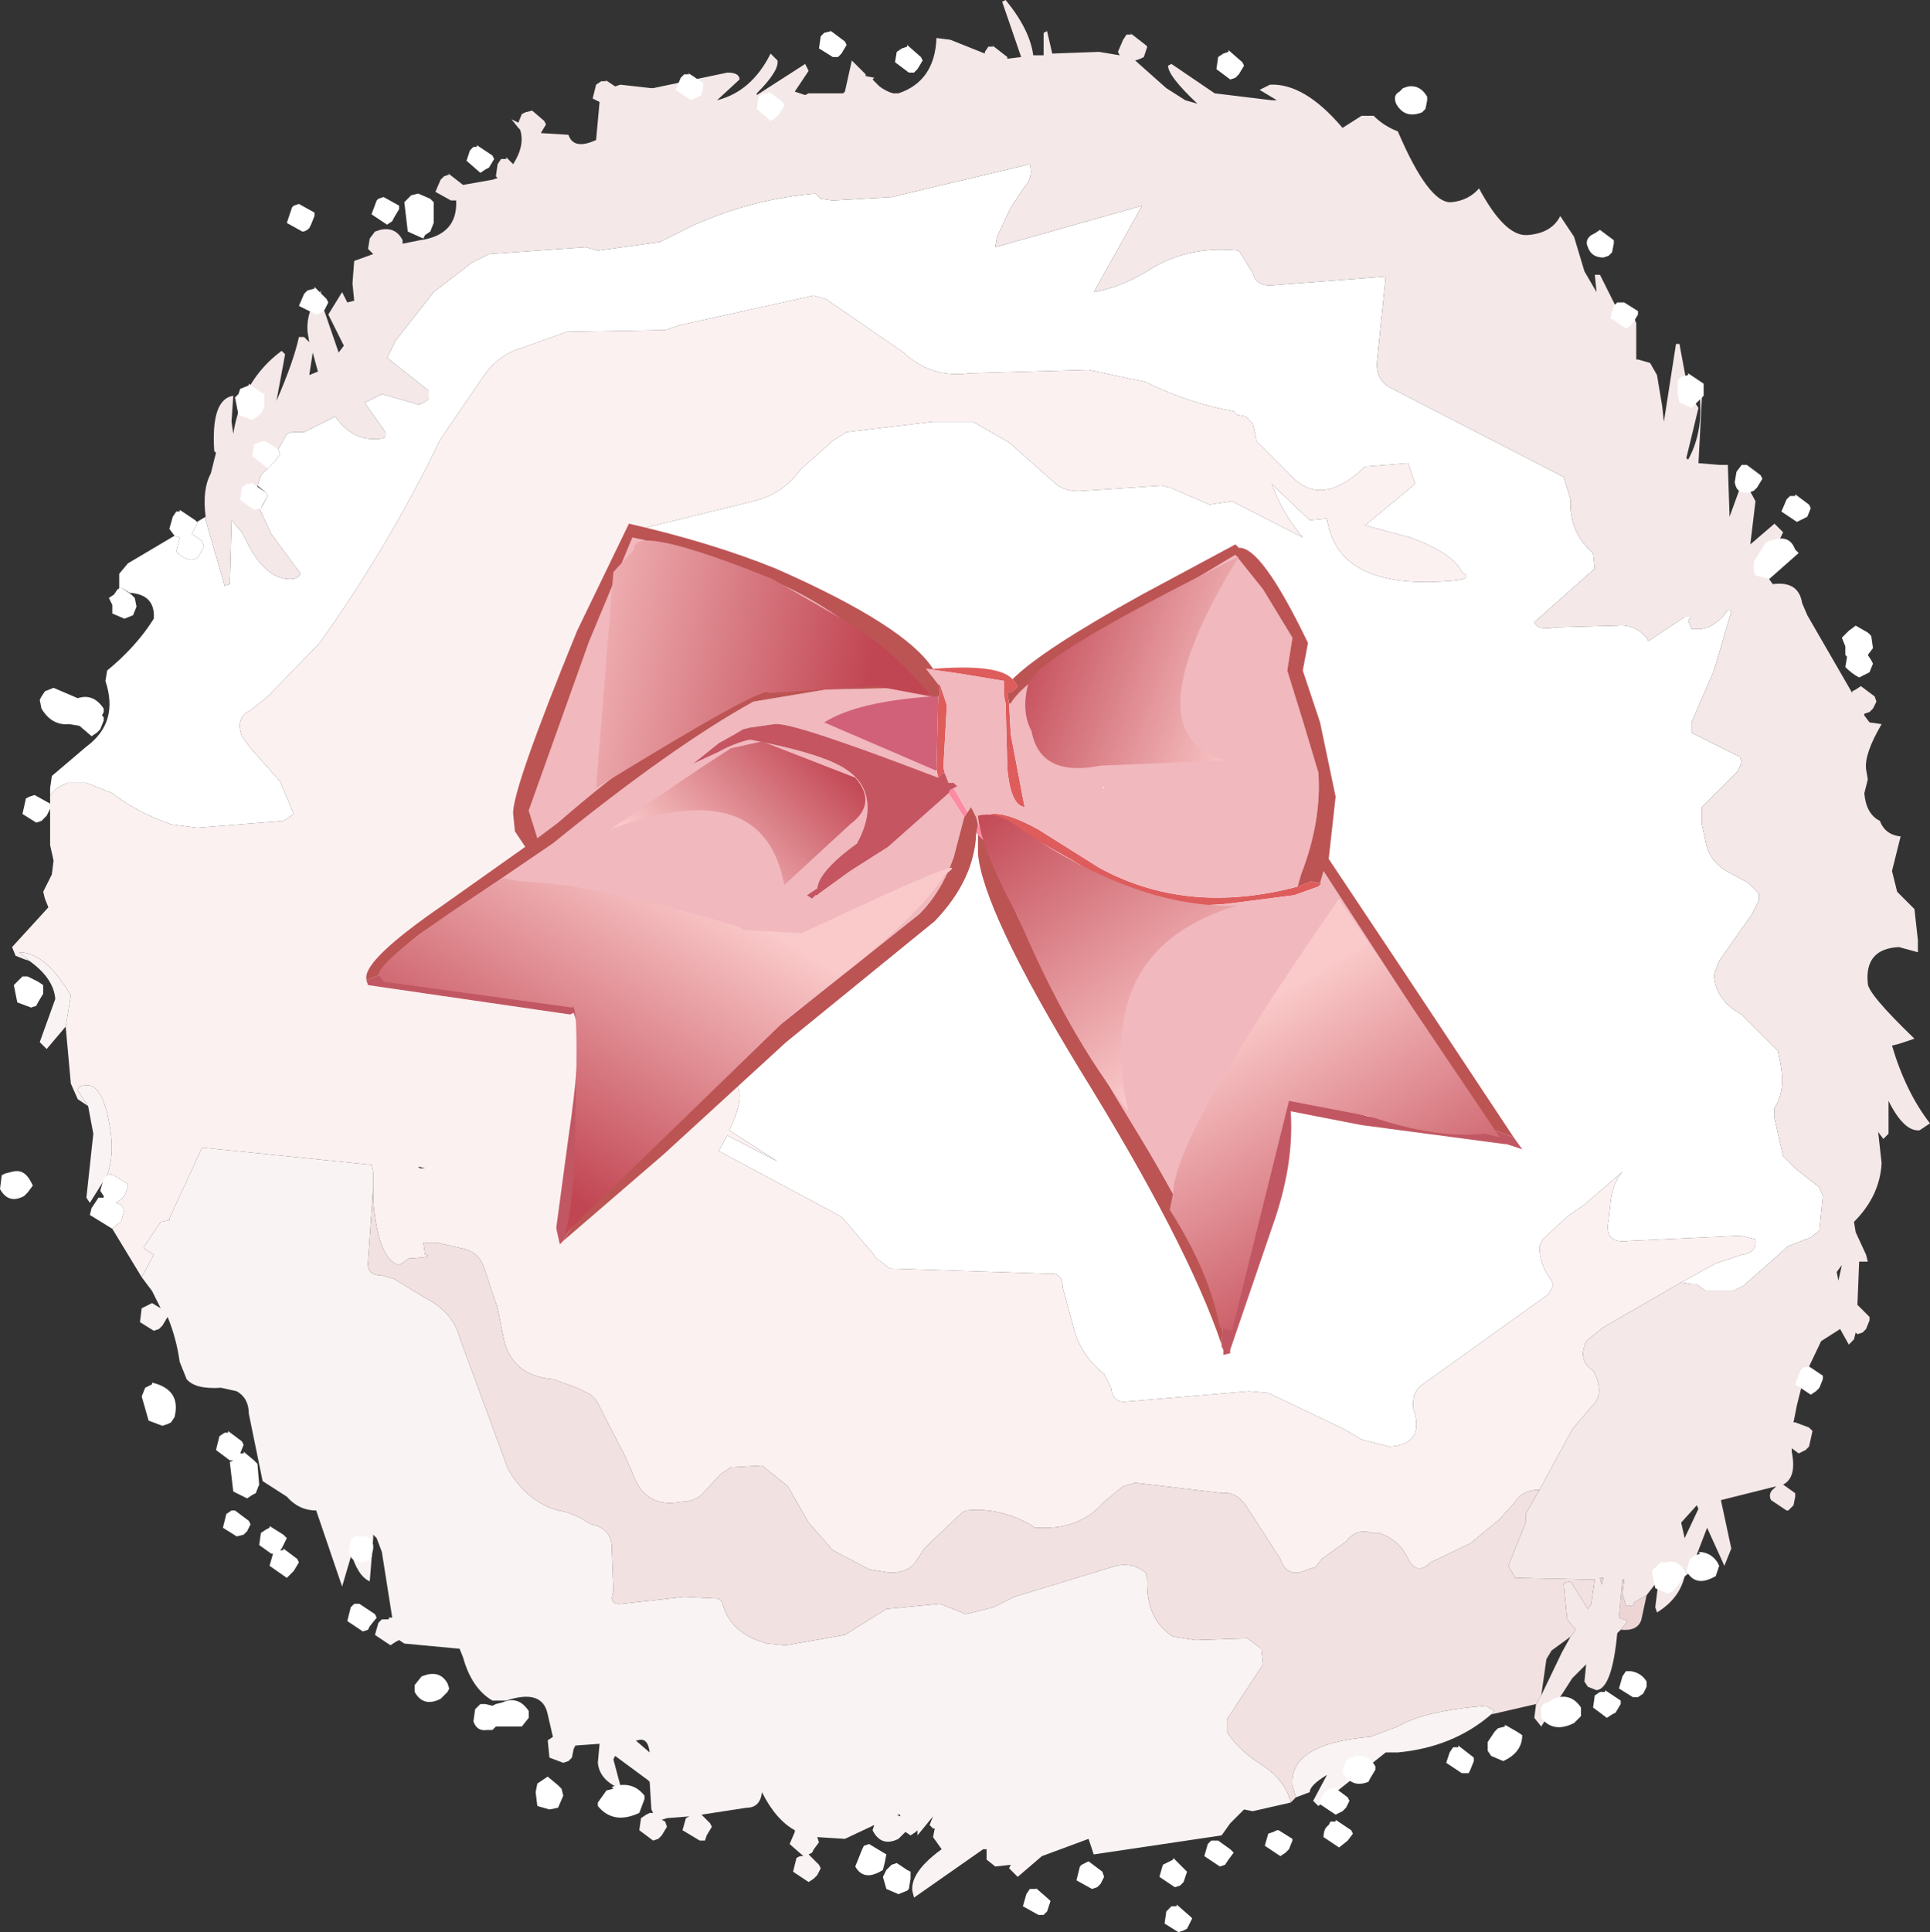 <?xml version="1.0" encoding="UTF-8" standalone="no"?>
<svg xmlns:xlink="http://www.w3.org/1999/xlink" height="55.9px" width="55.85px" xmlns="http://www.w3.org/2000/svg">
  <rect width="100%" height="100%" fill="#333333" stroke="none"/>
  <g transform="matrix(1.0, 0.0, 0.0, 1.0, 23.1, 20.2)">
    <path d="M-22.25 7.6 L-22.55 7.35 -22.5 7.35 Q-21.75 7.4 -21.05 8.6 L-21.2 9.5 -21.75 10.15 -21.95 9.95 -21.5 8.7 Q-21.55 8.1 -22.25 7.6 M-20.55 11.8 L-20.85 11.35 Q-20.85 11.2 -20.6 11.2 -20.1 11.15 -19.9 12.55 -19.8 13.25 -20.0 13.8 L-20.5 14.6 -20.6 14.45 -20.4 12.6 -20.55 11.8 M-19.0 16.75 L-18.65 16.1 -18.95 15.9 -18.45 15.15 -18.2 15.1 -18.2 15.05 -17.25 13.0 -12.35 13.5 -12.3 13.7 -12.3 14.15 -12.45 16.3 Q-12.5 16.7 -12.05 16.7 L-11.7 16.8 -10.8 17.35 Q-10.0 17.75 -9.8 18.5 L-8.4 22.3 Q-7.85 23.25 -6.95 23.5 -6.6 23.55 -6.25 23.75 L-6.0 23.9 Q-5.45 24.0 -5.4 24.5 L-5.35 25.85 Q-5.5 26.25 -5.1 26.2 L-3.3 26.0 -2.3 26.05 -2.2 26.15 Q-2.0 27.05 -0.9 27.35 L-0.35 27.4 1.35 27.1 2.55 26.35 4.1 26.2 4.85 26.5 5.65 26.3 6.25 26.0 9.2 25.1 Q9.7 25.0 10.05 25.3 L10.1 25.5 Q10.05 26.65 10.85 27.15 L11.5 27.25 13.0 27.2 13.4 27.5 13.45 27.95 12.4 29.55 12.4 29.9 Q12.75 30.45 13.4 30.85 14.1 31.3 14.25 31.95 L13.15 32.2 12.9 32.15 12.5 32.55 12.25 32.9 8.55 33.45 8.4 33.0 7.05 33.5 6.35 34.1 6.1 33.85 6.15 33.75 5.7 33.8 5.45 33.6 5.45 33.3 5.35 33.3 3.35 34.7 3.3 34.5 Q3.25 33.95 4.15 33.3 L3.9 32.95 3.95 32.7 3.9 32.7 3.8 32.6 3.9 32.35 3.45 32.9 3.45 32.75 3.4 32.8 3.25 32.9 3.1 32.8 2.9 33.0 Q2.4 33.25 2.15 32.75 L2.2 32.6 1.35 33.0 0.55 32.95 0.6 33.1 0.45 33.3 0.4 33.4 0.3 33.45 0.6 33.75 0.65 33.85 0.55 34.05 0.45 34.15 0.3 34.25 -0.15 33.95 -0.05 33.55 0.05 33.5 0.15 33.5 -0.25 33.15 -0.1 32.8 -0.1 32.75 Q-0.65 32.45 -1.05 31.65 -1.1 32.1 -1.5 32.1 L-2.8 32.3 -2.55 32.55 -2.5 32.65 -2.65 32.9 -2.7 33.05 -2.85 33.05 -3.35 32.75 -3.25 32.4 -3.15 32.35 -3.8 32.4 -3.95 32.45 -3.85 32.5 -3.8 32.65 -3.95 32.9 -4.05 33.0 -4.2 33.05 -4.6 32.75 -4.55 32.4 -4.4 32.3 -4.3 32.25 -4.2 32.25 -4.25 32.15 -4.3 31.35 -4.35 31.3 -5.3 30.6 -5.35 30.7 -5.15 31.45 -5.15 31.55 Q-5.75 31.3 -5.8 30.8 L-5.75 30.25 -6.45 30.3 -6.5 30.4 -6.55 30.65 -6.65 30.75 -6.8 30.8 -7.2 30.65 -7.25 30.15 -7.1 30.05 -7.25 29.4 Q-7.4 28.65 -8.45 29.0 L-8.85 29.0 Q-9.45 28.65 -9.7 27.75 L-9.8 27.5 -11.4 27.35 -11.55 27.25 -11.65 27.3 -11.8 27.4 -12.25 27.1 -12.15 26.75 -12.05 26.65 -11.85 26.65 -11.85 26.6 -11.75 26.6 -12.05 24.7 -12.2 24.3 -12.3 24.2 -12.3 24.3 -12.4 25.55 Q-12.75 25.4 -12.95 24.7 L-12.95 24.85 -13.2 25.7 -13.95 23.5 Q-14.45 23.5 -14.8 23.1 L-15.5 22.65 -15.9 20.7 Q-15.9 20.25 -16.25 20.05 L-16.7 19.95 Q-17.45 20.0 -17.7 19.7 L-17.9 19.2 Q-18.0 18.5 -18.25 17.9 L-18.4 18.15 -18.5 18.25 -18.65 18.3 -19.05 18.05 -19.0 17.65 -18.7 17.5 -18.45 17.65 -18.55 17.45 -18.7 17.15 -19.0 16.75 M14.4 31.8 L14.3 31.45 Q14.2 30.25 16.55 30.05 L17.35 29.75 Q18.1 29.3 19.9 29.15 L20.15 29.3 20.05 29.4 Q18.95 30.35 17.35 30.5 L17.0 30.5 15.05 32.05 14.9 31.9 15.3 31.15 Q14.8 31.45 14.8 31.65 L14.4 31.8 M2.95 32.35 L2.95 32.3 2.85 32.3 2.95 32.35 M-4.7 30.15 L-4.65 30.2 -4.3 30.5 Q-4.35 30.05 -4.65 30.15 L-4.7 30.15" fill="#faf3f3" fill-rule="evenodd" stroke="none"/>
    <path d="M-17.15 -5.25 L-17.15 -5.15 -16.6 -3.25 -16.45 -3.3 -16.4 -5.15 -16.1 -4.8 -15.9 -4.4 Q-15.35 -3.4 -14.65 -3.45 -14.5 -3.45 -14.4 -3.6 L-15.25 -4.75 -15.6 -5.5 -15.55 -5.5 -15.35 -5.85 -15.4 -5.95 -15.65 -6.15 -15.55 -6.45 -15.35 -6.65 -15.15 -6.85 -15.0 -7.05 -15.05 -7.2 -14.8 -7.65 -14.65 -7.7 -14.3 -7.7 -13.4 -8.15 Q-12.9 -7.45 -12.2 -7.5 -11.95 -7.5 -11.95 -7.6 L-11.95 -7.7 -12.55 -8.55 -12.05 -8.8 -11.0 -8.5 Q-10.9 -8.5 -10.7 -8.65 L-10.7 -8.9 -11.9 -9.85 -11.65 -10.35 -10.55 -11.75 -9.45 -12.6 -8.95 -12.85 -6.15 -13.05 -5.8 -12.95 -4.0 -13.2 -3.0 -13.7 Q-1.3 -14.45 0.5 -14.6 L0.65 -14.45 1.0 -14.4 2.7 -14.5 6.7 -15.45 Q6.8 -15.05 6.55 -14.8 L6.15 -14.2 5.75 -13.35 5.7 -13.05 9.95 -14.25 8.55 -11.75 Q9.4 -11.9 10.25 -12.45 11.35 -13.1 12.75 -12.95 L13.15 -12.3 Q13.25 -11.9 13.75 -11.95 L17.0 -12.2 16.75 -9.75 Q16.7 -9.25 17.1 -9.0 L22.15 -6.4 22.35 -5.75 Q22.3 -4.8 23.0 -4.2 L23.05 -3.75 21.3 -2.2 Q21.4 -1.95 21.9 -2.05 L23.7 -2.1 Q24.2 -2.15 24.55 -1.75 L24.6 -1.65 25.65 -2.35 25.85 -2.35 25.75 -2.25 25.85 -2.0 26.1 -2.0 Q26.55 -2.05 26.9 -2.55 L26.95 -2.55 27.0 -2.5 26.5 -0.8 25.85 0.7 25.85 1.0 27.25 1.7 27.3 1.85 27.2 2.1 26.15 3.15 26.15 3.65 26.25 4.1 Q26.35 4.75 26.95 5.05 L27.5 5.35 27.8 5.65 27.8 5.85 27.6 6.25 26.65 7.6 26.5 8.0 Q26.55 8.75 27.3 9.15 L28.35 10.2 28.4 10.45 Q28.6 11.35 28.25 11.85 L28.25 12.15 28.5 13.25 28.85 13.6 29.55 14.15 29.65 14.4 29.55 15.4 29.3 15.6 28.65 15.85 27.35 17.0 27.05 17.15 26.25 17.15 26.0 16.95 25.85 16.95 25.55 16.9 26.55 16.35 27.3 16.1 Q27.75 16.05 27.7 15.65 L27.25 15.55 24.05 15.7 Q23.3 15.8 23.45 15.1 L23.5 14.65 Q23.55 14.05 23.85 13.7 L22.75 14.65 22.25 15.0 21.55 15.65 21.45 15.85 Q21.45 16.4 21.8 16.85 L21.85 17.0 21.7 17.25 18.0 19.9 Q17.75 20.15 17.8 20.55 18.15 21.6 17.1 21.65 L16.3 21.45 15.8 21.15 13.6 20.1 13.05 20.05 9.5 20.35 Q9.1 20.4 9.05 19.95 L8.85 19.55 Q8.15 19.0 7.95 18.15 L7.65 17.05 Q7.65 16.6 7.25 16.65 L2.65 16.5 2.25 16.2 2.15 16.05 1.25 15.0 -2.3 13.1 -2.05 12.65 -0.6 13.4 -2.0 12.5 Q-1.65 11.8 -1.7 11.4 L-1.85 10.95 Q-2.2 10.15 -3.5 8.75 -5.2 6.85 -5.35 5.65 L-5.25 5.4 -4.75 5.45 -4.85 5.35 -5.2 5.05 -5.1 4.4 Q-4.8 2.75 -4.9 1.95 -5.0 0.55 -4.7 -0.2 L-4.15 -1.0 Q-3.2 -1.75 -3.25 -2.15 L-3.55 -2.65 -3.95 -2.75 -4.5 -2.4 -4.6 -3.25 -4.6 -3.6 -4.55 -3.85 -4.65 -4.0 -4.8 -4.75 -4.35 -4.95 -1.3 -5.7 Q-0.45 -5.9 0.05 -6.6 L1.0 -7.45 1.4 -7.7 3.9 -8.0 5.05 -8.0 6.1 -7.4 7.4 -6.25 Q7.7 -5.95 8.25 -6.0 L10.5 -6.15 10.75 -6.1 11.9 -5.6 12.55 -5.7 14.6 -4.65 Q14.0 -5.35 13.7 -6.2 L14.8 -5.15 15.3 -5.2 Q15.6 -3.1 18.95 -3.4 19.55 -3.45 19.2 -3.65 18.95 -4.2 17.7 -4.65 L16.4 -5.0 17.85 -6.2 17.65 -6.8 16.4 -6.7 Q15.1 -5.45 14.2 -6.5 L13.25 -7.45 13.25 -7.5 13.15 -7.95 12.95 -8.15 12.7 -8.2 12.6 -8.3 Q11.25 -8.55 10.05 -9.15 L8.4 -9.5 4.95 -9.4 Q3.85 -9.25 3.05 -10.0 L0.8 -11.55 0.45 -11.65 -3.4 -10.8 -3.85 -10.65 -6.7 -10.6 -7.95 -10.15 Q-8.7 -9.95 -9.15 -9.25 L-10.35 -7.5 Q-11.85 -4.4 -13.85 -1.6 L-15.35 -0.05 -15.85 0.35 Q-16.3 0.55 -16.1 1.1 L-15.85 1.45 -15.0 2.4 -14.6 3.35 -14.9 3.55 -17.4 3.75 -18.15 3.65 Q-19.15 3.3 -19.85 2.75 L-20.6 2.45 -21.15 2.45 -21.45 2.6 -21.65 2.8 -21.65 2.6 -21.6 2.25 -20.6 1.4 Q-19.65 0.7 -20.05 -0.5 L-20.0 -0.8 Q-19.15 -1.5 -18.65 -2.3 -18.6 -3.0 -19.35 -3.05 L-19.6 -3.2 -19.65 -3.15 -19.65 -3.6 -19.4 -3.9 -18.05 -4.7 -17.9 -4.65 -18.0 -4.25 Q-17.85 -4.05 -17.55 -4.0 L-17.4 -4.05 -17.3 -4.2 -17.2 -4.4 -17.25 -4.55 -17.55 -4.75 -17.4 -5.05 -17.4 -5.1 -17.15 -5.25" fill="#ffffff" fill-rule="evenodd" stroke="none"/>
    <path d="M23.8 26.95 L24.0 26.7 23.75 26.6 23.85 25.5 23.9 25.5 23.85 25.9 23.95 26.25 24.15 26.25 24.2 26.15 24.55 25.95 24.4 26.65 Q24.3 27.0 23.8 26.95 M23.3 25.45 L23.25 25.65 23.2 25.45 23.3 25.45" fill="#eed5d5" fill-rule="evenodd" stroke="none"/>
    <path d="M25.55 16.9 L23.3 18.2 22.8 18.6 22.75 18.75 Q22.6 19.2 23.0 19.45 L23.1 19.65 Q23.3 20.2 22.95 20.5 L22.4 21.15 21.45 22.9 Q20.95 22.9 20.7 23.3 L20.3 23.75 19.45 24.45 18.3 25.0 Q17.9 25.4 17.65 24.9 17.4 24.35 16.8 24.15 L16.6 24.15 Q16.15 24.0 15.85 24.4 L15.15 24.9 14.95 25.15 14.75 25.2 Q14.15 25.5 13.95 24.9 L12.95 23.35 Q12.65 22.95 12.3 23.0 L9.75 22.7 9.4 22.8 8.85 23.25 Q8.2 24.0 7.15 24.0 L6.85 24.0 6.7 23.9 Q5.8 23.4 4.85 23.5 L4.75 23.55 3.8 24.45 3.65 24.6 3.45 24.9 Q3.25 25.3 2.65 25.3 L2.05 25.2 1.0 24.65 0.3 23.85 -0.3 22.8 -1.05 22.2 -1.95 22.25 -2.25 22.45 -2.8 23.05 Q-3.05 23.25 -3.4 23.25 -4.45 23.45 -4.8 22.4 L-5.0 21.95 -5.85 20.3 -6.0 20.15 -6.4 19.95 -7.1 19.7 Q-8.35 19.6 -8.55 18.4 L-8.7 17.65 -9.1 16.45 Q-9.25 16.0 -9.8 15.9 L-10.45 15.75 -10.85 15.75 -10.8 16.1 Q-10.5 16.15 -11.1 16.2 L-11.25 16.2 -11.55 16.4 Q-12.15 16.25 -12.3 14.55 L-12.3 14.15 -12.3 13.7 -12.35 13.5 -17.25 13.0 -18.2 15.05 -18.2 15.1 -18.45 15.15 -18.95 15.9 -18.65 16.1 -19.0 16.75 -19.85 15.35 -19.75 15.25 -19.6 15.15 -19.5 14.8 -19.6 14.65 -19.75 14.6 -19.6 14.5 -19.5 14.4 -19.4 14.15 -19.4 14.05 -19.9 13.75 -19.9 13.8 -20.0 13.8 Q-19.8 13.25 -19.9 12.55 -20.1 11.15 -20.6 11.2 -20.85 11.2 -20.85 11.35 L-20.55 11.8 -20.85 11.6 -21.05 11.15 -21.2 9.5 -21.05 8.6 Q-21.75 7.4 -22.5 7.35 L-22.55 7.35 -22.25 7.6 -22.4 7.55 -22.65 7.45 -22.75 7.2 -21.7 6.05 -21.8 5.8 -21.85 5.6 -21.6 5.1 -21.55 4.7 -21.65 4.25 -21.65 2.8 -21.45 2.6 -21.15 2.45 -20.6 2.45 -19.85 2.75 Q-19.15 3.3 -18.15 3.65 L-17.4 3.75 -14.9 3.55 -14.6 3.35 -15.0 2.4 -15.85 1.45 -16.1 1.1 Q-16.3 0.55 -15.85 0.35 L-15.35 -0.05 -13.85 -1.6 Q-11.85 -4.4 -10.35 -7.5 L-9.15 -9.25 Q-8.7 -9.95 -7.95 -10.15 L-6.7 -10.6 -3.85 -10.65 -3.4 -10.8 0.45 -11.65 0.8 -11.55 3.05 -10.0 Q3.85 -9.25 4.95 -9.4 L8.4 -9.5 10.05 -9.15 Q11.25 -8.55 12.6 -8.3 L12.7 -8.2 12.95 -8.15 13.15 -7.95 13.25 -7.5 13.25 -7.45 14.2 -6.5 Q15.1 -5.45 16.4 -6.7 L17.65 -6.8 17.85 -6.2 16.4 -5.0 17.7 -4.65 Q18.95 -4.2 19.2 -3.65 19.55 -3.45 18.95 -3.4 15.6 -3.1 15.3 -5.2 L14.8 -5.15 13.7 -6.2 Q14.0 -5.35 14.6 -4.65 L12.55 -5.7 11.9 -5.6 10.75 -6.1 10.5 -6.15 8.25 -6.0 Q7.7 -5.95 7.4 -6.25 L6.1 -7.4 5.05 -8.0 3.9 -8.0 1.4 -7.7 1.0 -7.45 0.05 -6.6 Q-0.45 -5.9 -1.3 -5.7 L-4.35 -4.95 -4.8 -4.75 -4.65 -4.0 -4.55 -3.85 -4.6 -3.6 -4.6 -3.25 -4.5 -2.4 -3.95 -2.75 -3.55 -2.65 -3.25 -2.15 Q-3.2 -1.75 -4.15 -1.0 L-4.7 -0.2 Q-5.0 0.55 -4.9 1.95 -4.8 2.75 -5.1 4.4 L-5.2 5.05 -4.85 5.35 -4.75 5.45 -5.25 5.4 -5.35 5.65 Q-5.2 6.85 -3.5 8.75 -2.2 10.15 -1.85 10.95 L-1.7 11.4 Q-1.65 11.8 -2.0 12.5 L-0.6 13.4 -2.05 12.65 -2.3 13.1 1.25 15.0 2.15 16.05 2.25 16.2 2.65 16.5 7.25 16.65 Q7.65 16.6 7.65 17.05 L7.95 18.15 Q8.15 19.0 8.85 19.55 L9.05 19.95 Q9.1 20.4 9.5 20.35 L13.05 20.05 13.6 20.1 15.8 21.15 16.3 21.45 17.1 21.65 Q18.15 21.6 17.8 20.55 17.75 20.15 18.0 19.9 L21.7 17.25 21.85 17.0 21.8 16.85 Q21.45 16.4 21.45 15.85 L21.55 15.65 22.25 15.0 22.75 14.65 23.85 13.7 Q23.55 14.05 23.5 14.65 L23.45 15.1 Q23.3 15.8 24.05 15.7 L27.25 15.55 27.7 15.65 Q27.75 16.05 27.3 16.1 L26.55 16.35 25.55 16.9 M-10.8 13.6 L-11.0 13.55 -10.95 13.6 -10.8 13.6 M-8.45 7.7 L-8.5 7.7 -8.45 8.0 -8.45 7.7" fill="#fcf1f1" fill-rule="evenodd" stroke="none"/>
    <path d="M-17.15 -5.25 Q-17.25 -6.05 -17.0 -6.5 L-16.85 -7.1 -16.9 -7.15 Q-17.0 -8.65 -16.35 -8.75 L-16.4 -8.0 -16.35 -7.65 Q-16.1 -9.2 -14.95 -10.05 L-14.85 -9.95 -15.1 -8.6 Q-14.6 -9.75 -14.45 -10.45 L-14.3 -10.45 -14.15 -10.3 -14.2 -10.6 Q-14.25 -11.2 -13.8 -11.8 L-13.85 -11.6 -13.3 -10.0 -13.15 -10.2 -13.6 -11.1 -13.2 -11.75 -13.05 -11.45 -12.85 -11.5 -12.9 -12.0 -12.85 -12.65 -12.3 -12.85 -12.45 -13.0 -12.4 -13.3 -12.25 -13.5 -12.1 -13.55 Q-11.65 -13.65 -11.45 -13.25 L-11.45 -13.15 -10.95 -13.25 Q-9.85 -13.4 -9.9 -14.4 L-10.05 -14.4 -10.5 -14.65 -10.35 -15.0 -10.25 -15.1 -10.1 -15.15 -10.15 -15.2 -9.7 -14.85 -8.85 -15.0 -8.7 -15.05 -8.75 -15.1 -8.7 -15.45 -8.6 -15.6 -8.45 -15.6 -8.45 -15.65 -8.25 -15.45 Q-7.9 -16.0 -8.05 -16.45 L-8.1 -16.5 -8.3 -16.75 -8.1 -16.65 -8.0 -16.9 -7.9 -16.95 -7.7 -17.0 -7.35 -16.7 -7.3 -16.6 -7.45 -16.35 -6.65 -16.3 Q-6.5 -15.85 -5.85 -16.15 L-5.75 -17.25 -5.95 -17.35 -5.85 -17.75 -5.7 -17.85 -5.55 -17.85 -5.6 -17.9 -5.3 -17.7 -5.15 -17.75 -4.25 -17.65 -4.2 -17.65 -2.05 -18.1 Q-1.7 -18.1 -1.7 -17.9 L-2.35 -17.3 Q-1.35 -17.55 -0.8 -18.65 L-0.6 -18.45 Q-0.55 -18.15 -1.2 -17.5 L-1.2 -17.45 0.2 -18.35 0.3 -18.15 -0.1 -17.55 0.2 -17.45 0.3 -17.5 1.3 -17.5 1.35 -17.55 1.55 -18.45 1.95 -18.05 1.95 -18.0 2.2 -17.95 2.15 -17.9 2.35 -17.7 Q2.55 -17.55 2.75 -17.5 L2.9 -17.5 Q3.95 -17.85 4.0 -19.1 L4.4 -19.05 5.4 -18.65 5.4 -18.7 5.5 -18.85 5.65 -18.85 5.6 -18.9 6.05 -18.55 6.05 -18.5 6.45 -18.55 5.9 -20.15 6.0 -20.2 Q6.7 -19.35 6.8 -18.6 L7.1 -18.6 7.1 -19.25 7.2 -19.3 7.35 -18.65 8.7 -18.7 9.3 -18.6 9.25 -18.7 9.4 -19.05 9.5 -19.2 9.65 -19.2 9.6 -19.25 10.05 -18.9 10.1 -18.85 10.0 -18.55 9.9 -18.5 9.75 -18.45 10.65 -17.65 11.2 -17.3 11.55 -17.2 Q10.7 -18.0 10.7 -18.3 L10.8 -18.35 12.05 -17.5 13.7 -17.3 13.85 -17.3 13.35 -17.6 13.65 -17.75 Q14.65 -17.8 15.75 -16.5 L16.3 -16.85 16.65 -16.85 Q16.95 -16.55 17.35 -16.4 18.25 -14.3 18.9 -14.35 19.4 -14.4 19.7 -14.75 20.45 -13.35 21.1 -13.4 21.8 -13.45 22.05 -13.95 L22.45 -13.35 22.75 -12.35 23.1 -11.75 23.05 -12.25 23.2 -12.25 23.85 -10.95 24.05 -11.35 24.25 -10.85 24.25 -9.8 24.3 -9.8 24.65 -9.7 24.85 -9.35 25.0 -8.45 25.05 -8.0 25.4 -10.25 25.5 -10.25 25.75 -8.9 25.75 -8.85 26.05 -8.4 25.7 -6.95 25.75 -6.9 Q26.25 -7.8 26.05 -9.05 L26.15 -8.7 26.05 -6.8 26.65 -6.75 26.9 -6.75 26.95 -5.25 27.35 -6.35 27.7 -5.7 27.55 -4.45 28.25 -5.05 28.5 -4.8 27.95 -3.65 28.2 -3.3 Q28.95 -3.4 29.05 -2.75 L29.2 -2.4 30.5 -0.15 30.5 -0.2 30.6 -0.25 30.75 -0.35 31.15 -0.05 31.2 0.1 31.1 0.3 31.0 0.4 30.85 0.45 30.85 0.5 31.0 0.7 31.35 0.75 Q30.85 1.6 30.9 2.05 L30.95 2.35 30.85 2.75 Q30.9 3.35 31.3 3.55 31.45 3.95 31.9 4.0 L31.65 5.0 31.8 5.6 32.3 6.1 32.4 7.0 32.4 7.35 31.85 7.2 Q30.85 7.25 30.95 8.25 30.95 8.55 32.3 9.85 L31.85 10.0 31.65 10.05 Q32.05 11.4 32.75 12.3 L32.45 12.5 Q32.0 12.55 31.55 11.65 L31.55 12.6 31.4 12.75 31.25 12.55 31.35 13.45 Q31.3 14.4 30.55 15.15 L30.6 15.45 30.9 16.1 30.95 16.3 30.75 16.3 30.7 16.3 30.65 17.55 31.0 17.9 31.0 18.0 30.9 18.25 30.8 18.35 30.65 18.4 30.6 18.35 30.55 18.55 30.4 18.7 30.15 18.25 29.6 18.6 29.1 19.65 28.9 20.45 28.8 20.95 28.85 20.95 29.25 21.1 29.35 21.2 29.25 21.65 29.15 21.75 28.95 21.85 28.75 21.7 28.75 21.8 Q28.9 22.55 28.5 22.75 L28.85 23.0 28.85 23.1 28.8 23.35 28.65 23.5 28.6 23.5 28.15 23.2 Q28.05 23.0 28.25 22.85 L28.3 22.8 26.7 23.2 27.0 24.6 26.8 25.1 26.3 24.0 25.8 25.3 25.65 25.4 Q25.5 26.05 24.85 26.45 L24.8 26.3 24.9 25.5 24.55 25.95 24.2 26.15 24.15 26.25 23.95 26.25 23.85 25.9 23.9 25.5 23.85 25.5 23.75 26.6 24.0 26.7 23.8 26.95 23.7 27.05 Q23.55 28.65 23.1 28.7 L22.85 28.6 22.75 28.45 22.8 27.95 22.4 28.35 21.5 29.75 21.3 29.5 21.35 29.1 21.5 28.85 22.1 27.6 22.35 27.15 22.5 26.95 22.25 26.65 22.15 25.6 22.35 25.55 22.85 26.35 22.95 26.2 23.05 25.5 20.75 25.45 20.55 25.1 21.05 23.85 21.05 23.6 21.45 22.9 22.4 21.15 22.95 20.5 Q23.3 20.2 23.1 19.65 L23.0 19.45 Q22.6 19.2 22.75 18.75 L22.8 18.6 23.3 18.2 25.55 16.9 25.85 16.95 26.0 16.95 26.25 17.15 27.05 17.15 27.35 17.0 28.65 15.85 29.3 15.6 29.55 15.4 29.65 14.4 29.55 14.15 28.85 13.6 28.5 13.25 28.25 12.15 28.25 11.85 Q28.6 11.35 28.4 10.45 L28.35 10.2 27.3 9.15 Q26.55 8.75 26.5 8.0 L26.65 7.6 27.6 6.25 27.8 5.85 27.8 5.65 27.5 5.35 26.95 5.05 Q26.35 4.75 26.25 4.1 L26.15 3.65 26.15 3.15 27.2 2.1 27.3 1.85 27.25 1.7 25.85 1.0 25.85 0.7 26.5 -0.8 27.0 -2.5 26.95 -2.55 26.9 -2.55 Q26.55 -2.05 26.1 -2.0 L25.85 -2.0 25.75 -2.25 25.85 -2.35 25.65 -2.35 24.6 -1.65 24.55 -1.75 Q24.2 -2.15 23.7 -2.1 L21.9 -2.05 Q21.4 -1.95 21.3 -2.2 L23.05 -3.75 23.0 -4.2 Q22.3 -4.8 22.35 -5.75 L22.15 -6.4 17.1 -9.0 Q16.7 -9.25 16.75 -9.75 L17.0 -12.2 13.75 -11.95 Q13.25 -11.9 13.15 -12.3 L12.75 -12.95 Q11.35 -13.1 10.25 -12.45 9.4 -11.9 8.55 -11.75 L9.95 -14.25 5.7 -13.05 5.75 -13.35 6.15 -14.2 6.55 -14.8 Q6.8 -15.05 6.7 -15.45 L2.7 -14.5 1.0 -14.4 0.65 -14.45 0.5 -14.6 Q-1.3 -14.45 -3.0 -13.7 L-4.0 -13.2 -5.8 -12.95 -6.15 -13.05 -8.95 -12.85 -9.45 -12.6 -10.55 -11.75 -11.65 -10.35 -11.9 -9.85 -10.7 -8.9 -10.7 -8.65 Q-10.9 -8.5 -11.0 -8.5 L-12.05 -8.8 -12.55 -8.55 -11.95 -7.7 -11.95 -7.6 Q-11.95 -7.5 -12.2 -7.5 -12.9 -7.45 -13.4 -8.15 L-14.3 -7.7 -14.65 -7.7 -14.8 -7.65 -15.05 -7.2 -15.35 -6.65 -15.55 -6.45 -15.65 -6.15 -15.7 -5.9 -15.6 -5.5 -15.25 -4.75 -14.4 -3.6 Q-14.5 -3.45 -14.65 -3.45 -15.35 -3.4 -15.9 -4.4 L-16.1 -4.8 -16.4 -5.15 -16.45 -3.3 -16.6 -3.25 -17.15 -5.15 -17.15 -5.25 M30.1 16.85 L30.2 16.4 30.05 16.6 30.1 16.85 M25.65 24.3 L26.05 23.45 26.0 23.35 25.55 23.85 25.65 24.3 M23.3 25.45 L23.2 25.45 23.25 25.65 23.3 25.45 M-14.05 -10.0 L-14.15 -9.35 -13.9 -9.45 -14.05 -10.0" fill="#f4e8e8" fill-rule="evenodd" stroke="none"/>
    <path d="M21.45 22.9 L21.05 23.6 21.05 23.85 20.55 25.1 20.75 25.45 23.05 25.5 22.95 26.2 22.85 26.35 22.35 25.55 22.15 25.6 22.25 26.65 22.5 26.95 22.35 27.15 21.8 27.55 21.65 27.8 21.5 28.85 21.35 29.1 20.05 29.4 20.15 29.3 19.9 29.15 Q18.1 29.3 17.35 29.75 L16.55 30.05 Q14.2 30.25 14.3 31.45 L14.4 31.8 14.25 31.95 Q14.1 31.3 13.4 30.85 12.75 30.45 12.4 29.9 L12.4 29.55 13.45 27.95 13.4 27.5 13.0 27.2 11.5 27.25 10.85 27.15 Q10.05 26.65 10.1 25.5 L10.05 25.3 Q9.7 25.0 9.2 25.1 L6.25 26.0 5.65 26.3 4.85 26.5 4.1 26.2 2.55 26.35 1.35 27.1 -0.35 27.4 -0.9 27.35 Q-2.0 27.05 -2.2 26.15 L-2.3 26.05 -3.3 26.0 -5.1 26.2 Q-5.5 26.25 -5.35 25.85 L-5.4 24.5 Q-5.45 24.0 -6.0 23.9 L-6.25 23.75 Q-6.6 23.55 -6.95 23.5 -7.85 23.25 -8.4 22.3 L-9.8 18.5 Q-10.0 17.75 -10.8 17.35 L-11.7 16.8 -12.05 16.7 Q-12.5 16.7 -12.45 16.3 L-12.3 14.15 -12.3 14.55 Q-12.15 16.25 -11.55 16.4 L-11.25 16.2 -11.1 16.2 Q-10.5 16.15 -10.8 16.1 L-10.85 15.75 -10.45 15.75 -9.8 15.9 Q-9.25 16.0 -9.1 16.45 L-8.7 17.65 -8.55 18.4 Q-8.35 19.6 -7.1 19.7 L-6.4 19.95 -6.0 20.15 -5.85 20.3 -5.0 21.95 -4.8 22.4 Q-4.45 23.45 -3.4 23.25 -3.05 23.25 -2.8 23.05 L-2.25 22.45 -1.95 22.25 -1.05 22.2 -0.3 22.8 0.3 23.85 1.0 24.65 2.05 25.2 2.65 25.3 Q3.25 25.3 3.45 24.9 L3.65 24.6 3.8 24.45 4.75 23.55 4.85 23.5 Q5.8 23.4 6.7 23.9 L6.85 24.0 7.15 24.0 Q8.2 24.0 8.85 23.25 L9.4 22.8 9.75 22.7 12.3 23.0 Q12.65 22.95 12.95 23.35 L13.95 24.9 Q14.15 25.5 14.75 25.2 L14.95 25.15 15.15 24.9 15.85 24.4 Q16.15 24.0 16.6 24.15 L16.8 24.15 Q17.4 24.35 17.65 24.9 17.9 25.4 18.3 25.0 L19.45 24.45 20.3 23.75 20.7 23.3 Q20.95 22.9 21.45 22.9" fill="#f2e1e1" fill-rule="evenodd" stroke="none"/>
    <path d="M-2.75 -17.8 L-2.75 -17.7 -2.8 -17.45 -2.9 -17.4 -3.1 -17.3 -3.55 -17.6 -3.4 -17.95 -3.3 -18.05 -3.15 -18.05 -3.2 -18.1 -2.75 -17.8 M-11.0 -14.6 L-10.65 -14.45 -10.55 -14.35 -10.55 -13.75 -10.65 -13.5 -10.8 -13.4 -10.85 -13.3 -11.3 -13.5 -11.4 -14.35 -11.25 -14.5 -11.2 -14.55 -11.0 -14.6 M-8.8 -15.6 L-8.95 -15.35 -9.05 -15.3 -9.2 -15.2 -9.6 -15.55 -9.5 -15.85 -9.4 -15.95 -9.3 -15.95 -9.3 -16.0 -8.85 -15.7 -8.8 -15.6 M-14.6 -14.25 L-14.45 -14.3 -14.0 -14.05 -14.0 -13.95 -14.1 -13.7 -14.15 -13.6 Q-14.25 -13.5 -14.35 -13.5 L-14.8 -13.75 -14.65 -14.2 -14.6 -14.25 M-12.0 -14.5 L-11.55 -14.25 -11.55 -14.15 -11.7 -13.9 -11.75 -13.8 -11.9 -13.7 -12.35 -14.0 -12.2 -14.4 -12.15 -14.45 -12.0 -14.5 M-15.9 -9.1 L-15.55 -8.85 -15.45 -8.8 -15.45 -8.45 Q-15.5 -8.25 -15.65 -8.15 L-15.8 -8.05 -16.2 -8.2 -16.25 -8.45 -16.3 -8.7 -16.2 -8.8 -16.15 -8.95 -15.9 -9.05 -15.9 -9.1 M-14.0 -11.9 L-13.65 -11.55 -13.6 -11.45 -13.7 -11.25 -13.8 -11.15 -13.95 -11.1 -14.45 -11.35 -14.3 -11.7 -14.2 -11.8 -14.0 -11.85 -14.0 -11.9 M-15.15 -6.85 L-15.25 -6.75 -15.35 -6.65 -15.8 -7.0 -15.75 -7.35 -15.45 -7.45 -15.2 -7.3 -15.05 -7.2 -15.0 -7.05 -15.15 -6.85 M-15.5 -5.6 L-15.55 -5.5 -15.75 -5.45 -16.1 -5.7 -16.15 -5.75 -16.1 -6.1 -15.95 -6.2 -15.85 -6.2 -15.85 -6.25 -15.4 -5.95 -15.35 -5.85 -15.5 -5.6 M-17.9 -5.45 L-17.45 -5.15 -17.4 -5.1 -17.4 -5.05 -17.55 -4.75 -17.25 -4.55 -17.2 -4.4 -17.3 -4.2 -17.4 -4.05 -17.55 -4.0 Q-17.85 -4.05 -18.0 -4.25 L-17.9 -4.65 -18.05 -4.7 -18.2 -4.9 -18.1 -5.25 -18.0 -5.4 -17.9 -5.4 -17.9 -5.45 M-19.3 -3.0 L-19.2 -2.9 -19.15 -2.65 -19.25 -2.4 -19.5 -2.3 -19.85 -2.45 -19.85 -2.7 -19.95 -2.9 -19.8 -3.0 -19.7 -3.15 -19.6 -3.2 -19.3 -3.0 M-20.1 0.3 L-20.1 0.4 -20.15 0.5 -20.1 0.55 -20.1 0.65 -20.2 0.9 -20.3 1.0 -20.45 1.1 -20.8 0.8 -21.1 0.75 Q-21.6 0.8 -21.9 0.3 L-21.95 0.05 -21.9 -0.05 -21.8 -0.2 -21.55 -0.3 -20.85 0.0 Q-20.4 -0.15 -20.1 0.3 M-22.1 2.8 L-21.65 3.05 -21.65 3.2 -21.75 3.4 -21.9 3.55 -22.05 3.6 -22.45 3.35 -22.35 2.9 -22.25 2.85 -22.1 2.8 M-22.0 8.2 L-21.85 8.3 -21.85 8.55 -22.0 8.8 -22.05 8.9 -22.2 8.95 -22.6 8.8 -22.65 8.55 -22.7 8.3 -22.55 8.15 -22.45 8.05 -22.3 8.05 -22.0 8.2 M-19.4 14.15 L-19.5 14.4 -19.6 14.5 -19.75 14.6 -19.6 14.65 -19.5 14.8 -19.6 15.15 -19.75 15.25 -19.85 15.35 -20.5 14.95 -20.45 14.75 -20.25 14.45 -20.1 14.45 -20.1 14.4 -20.2 14.25 -20.1 13.9 -20.0 13.8 -19.9 13.8 -19.9 13.75 -19.4 14.05 -19.4 14.15 M-23.1 14.2 L-23.05 13.8 -22.95 13.75 -22.75 13.7 Q-22.4 13.6 -22.2 14.0 L-22.15 14.1 -22.3 14.3 -22.4 14.4 Q-22.85 14.65 -23.1 14.2 M-18.7 19.8 Q-17.85 20.0 -18.05 20.8 L-18.15 20.95 -18.25 21.0 -18.4 21.05 -18.8 20.9 -19.0 20.2 -18.9 19.95 -18.7 19.85 -18.7 19.8 M-16.5 21.25 L-16.5 21.2 -16.1 21.5 -16.05 21.6 -16.15 21.85 -16.05 21.85 -16.05 21.8 -15.75 22.05 -15.65 22.15 -15.6 22.75 -15.7 23.0 -15.8 23.05 -15.95 23.15 -16.35 22.95 -16.45 22.1 -16.35 22.05 -16.45 22.05 -16.85 21.75 -16.75 21.35 -16.6 21.25 -16.5 21.25 M-15.3 23.95 L-14.9 24.2 -14.8 24.3 -14.95 24.6 -15.0 24.65 -14.9 24.65 -14.9 24.6 -14.5 24.9 -14.45 25.0 -14.6 25.25 -14.7 25.35 -14.8 25.45 -15.3 25.1 -15.2 24.75 -15.25 24.75 -15.6 24.5 -15.55 24.15 -15.4 24.05 -15.3 24.0 -15.3 23.95 M-12.95 24.35 L-12.85 24.25 -12.65 24.25 Q-12.4 24.2 -12.3 24.5 L-12.3 24.6 -12.35 24.85 -12.45 24.95 -12.6 25.0 Q-12.95 25.0 -13.0 24.7 L-12.95 24.35 M-15.85 23.9 L-15.95 24.1 -16.05 24.2 -16.25 24.25 -16.65 24.0 -16.55 23.6 -16.4 23.5 -16.3 23.5 -15.9 23.8 -15.85 23.9 M-12.85 26.2 L-12.7 26.2 -12.25 26.5 -12.2 26.6 -12.4 26.85 -12.45 26.95 -12.6 27.0 -13.05 26.7 -12.95 26.3 -12.85 26.2 M-10.35 28.95 Q-10.85 29.2 -11.1 28.75 L-11.1 28.55 -10.9 28.3 -10.75 28.25 Q-10.35 28.15 -10.15 28.5 L-10.1 28.65 -10.15 28.75 -10.35 28.95 M1.85 33.3 L1.9 33.2 2.05 33.15 2.55 33.45 2.5 33.7 2.45 33.9 Q1.9 34.25 1.65 33.8 L1.85 33.3 M2.85 33.7 L3.15 33.9 3.25 33.95 3.25 34.15 3.2 34.45 3.15 34.5 2.9 34.6 2.55 34.45 2.45 34.1 2.55 33.9 2.7 33.75 2.85 33.7 M-6.8 31.75 L-6.95 32.1 -7.2 32.15 -7.55 32.05 -7.6 31.65 -7.55 31.4 -7.4 31.3 -7.25 31.2 -6.95 31.45 -6.85 31.55 -6.8 31.75 M-5.35 31.55 L-5.4 31.5 Q-4.8 31.3 -4.45 31.75 L-4.45 31.85 -4.6 32.25 Q-5.35 32.6 -5.8 32.05 L-5.8 31.95 -5.55 31.6 -5.35 31.55 M-7.8 29.5 L-8.0 29.75 -8.75 29.75 -8.85 29.85 -9.0 29.85 Q-9.3 29.9 -9.4 29.6 L-9.35 29.25 -9.2 29.1 -9.05 29.1 -8.85 29.15 -8.75 29.1 -8.55 29.05 Q-8.1 28.85 -7.8 29.3 L-7.8 29.4 -7.8 29.5 M23.45 -12.8 L23.3 -12.75 Q22.95 -12.75 22.85 -13.05 22.75 -13.25 22.95 -13.4 L23.05 -13.45 23.2 -13.55 23.6 -13.25 23.6 -13.15 23.55 -12.9 23.45 -12.8 M23.9 -11.45 L24.3 -11.2 24.3 -11.1 24.15 -10.85 24.05 -10.75 23.95 -10.7 23.5 -11.0 23.6 -11.35 23.7 -11.45 23.9 -11.45 M25.75 -9.4 L26.05 -9.2 26.2 -9.1 26.2 -8.75 25.85 -8.4 25.5 -8.55 25.45 -8.8 25.45 -9.05 25.45 -9.2 25.55 -9.3 25.75 -9.35 25.75 -9.4 M27.1 -6.25 L27.15 -6.55 27.3 -6.75 27.45 -6.75 27.85 -6.45 27.9 -6.35 27.75 -6.1 27.65 -6.0 27.5 -5.95 Q27.15 -5.9 27.1 -6.25 M29.25 -5.6 L29.3 -5.5 29.2 -5.25 29.1 -5.2 28.9 -5.1 28.45 -5.4 28.6 -5.75 28.7 -5.85 28.85 -5.85 28.85 -5.9 29.25 -5.6 M28.95 -4.2 L28.1 -3.45 27.7 -3.55 27.65 -3.7 27.65 -3.95 28.0 -4.5 28.1 -4.55 28.3 -4.6 Q28.7 -4.7 28.85 -4.3 L28.95 -4.2 M30.2 -1.75 L30.4 -1.95 30.6 -2.1 30.95 -1.9 31.05 -1.8 31.1 -1.45 30.95 -1.25 31.05 -1.1 31.1 -1.0 31.0 -0.75 30.7 -0.6 Q30.5 -0.7 30.3 -0.9 L30.35 -1.2 30.3 -1.25 30.3 -1.5 30.2 -1.75 M18.2 -17.4 L18.2 -17.3 18.15 -17.05 18.05 -16.95 Q17.55 -16.75 17.3 -17.2 17.2 -17.45 17.4 -17.55 L17.5 -17.65 17.65 -17.7 Q18.0 -17.75 18.2 -17.4 M12.9 -18.3 L12.75 -18.05 12.65 -17.95 12.5 -17.9 12.1 -18.2 12.15 -18.55 12.3 -18.65 12.45 -18.7 12.45 -18.75 12.85 -18.4 12.9 -18.3 M3.15 -18.9 L3.55 -18.55 3.6 -18.45 3.45 -18.2 3.35 -18.1 3.2 -18.1 2.8 -18.4 2.85 -18.7 3.0 -18.8 3.15 -18.85 3.15 -18.9 M1.4 -18.9 L1.25 -18.65 1.15 -18.55 1.0 -18.55 0.6 -18.8 0.65 -19.15 0.75 -19.25 0.95 -19.3 1.35 -19.0 1.4 -18.9 M-1.0 -17.5 L-0.85 -17.5 -0.85 -17.55 -0.45 -17.25 -0.4 -17.15 -0.55 -16.9 -0.65 -16.8 -0.8 -16.7 -1.2 -17.05 -1.15 -17.4 -1.0 -17.5 M29.2 19.3 L29.65 19.6 29.65 19.7 29.55 19.95 29.45 20.05 29.3 20.15 28.85 19.85 29.0 19.45 29.1 19.35 29.25 19.35 29.2 19.3 M25.1 25.0 Q25.45 24.9 25.65 25.25 L25.7 25.35 25.3 25.85 25.15 25.9 24.8 25.75 24.75 25.5 24.7 25.25 24.8 25.15 24.95 25.0 25.1 25.0 M26.1 24.75 L26.05 24.7 Q26.4 24.7 26.6 25.0 L26.65 25.1 26.55 25.4 26.45 25.45 Q25.95 25.7 25.7 25.25 L25.8 24.9 25.95 24.8 26.1 24.75 M24.1 28.15 Q24.4 28.2 24.55 28.45 L24.55 28.6 24.45 28.8 24.3 28.9 24.15 28.9 23.75 28.65 23.85 28.3 23.95 28.15 24.1 28.15 M23.35 28.75 L23.35 28.7 23.8 29.0 23.8 29.1 23.65 29.35 23.55 29.4 23.4 29.5 23.0 29.2 23.05 28.85 23.2 28.75 23.35 28.75 M21.85 28.95 Q22.35 28.75 22.65 29.2 L22.65 29.45 22.45 29.65 Q21.85 29.95 21.5 29.5 L21.5 29.35 Q21.45 29.1 21.7 29.05 L21.85 28.95 M20.25 29.8 L20.45 29.75 20.45 29.7 20.8 29.9 20.95 30.0 Q20.95 30.5 20.4 30.75 L20.05 30.6 19.95 30.45 19.95 30.2 20.15 29.9 20.25 29.8 M19.55 30.75 L19.45 31.0 19.4 31.1 19.2 31.1 18.75 30.8 18.85 30.5 18.95 30.35 19.1 30.35 19.1 30.3 19.55 30.65 19.55 30.75 M14.3 33.0 L14.3 33.05 14.2 33.3 14.1 33.4 13.95 33.5 13.5 33.2 13.6 32.85 13.75 32.8 13.85 32.75 13.9 32.75 14.3 33.0 M15.35 31.55 L15.5 31.55 15.5 31.5 15.9 31.8 15.95 31.9 15.85 32.1 15.75 32.2 15.55 32.3 15.1 32.0 Q15.1 31.75 15.25 31.65 L15.35 31.55 M15.55 32.45 L16.0 32.75 16.05 32.85 15.9 33.05 15.65 33.25 15.2 32.95 Q15.2 32.7 15.35 32.6 L15.4 32.5 15.55 32.5 15.55 32.45 M16.55 31.25 L16.5 31.35 Q16.0 31.55 15.75 31.05 L15.85 30.75 15.95 30.65 16.1 30.65 16.1 30.6 Q16.5 30.55 16.7 30.9 L16.7 31.0 16.55 31.25 M11.95 33.05 L12.15 33.05 12.5 33.3 12.6 33.4 12.45 33.6 12.35 33.75 12.2 33.8 11.75 33.5 11.85 33.15 11.95 33.05 M7.3 34.8 L7.2 35.1 7.1 35.2 6.95 35.2 6.5 34.95 6.6 34.6 6.7 34.45 6.9 34.45 6.85 34.4 7.25 34.75 7.3 34.8 M8.15 33.8 L8.2 33.75 8.4 33.65 8.8 33.95 8.85 34.1 8.75 34.3 8.65 34.4 8.5 34.45 8.05 34.2 8.15 33.8 M11.05 34.35 L10.9 34.4 10.45 34.1 10.55 33.75 10.85 33.6 10.85 33.55 11.2 33.9 11.25 33.95 11.15 34.25 11.05 34.35 M11.25 35.6 L11.15 35.65 11.0 35.7 10.6 35.45 10.65 35.1 10.8 34.95 10.95 34.95 10.95 34.9 11.35 35.25 11.4 35.3 11.25 35.6" fill="#ffffff" fill-rule="evenodd" stroke="none"/>
    <path d="M5.3 3.8 L5.3 3.75 5.35 3.85 5.3 3.8 M5.95 -0.1 L6.0 0.15 5.95 0.1 5.95 -0.1" fill="#fdacbc" fill-rule="evenodd" stroke="none"/>
    <path d="M5.2 3.95 L5.15 3.9 5.2 3.65 5.3 3.8 5.35 3.85 5.45 4.1 5.45 4.2 5.2 3.95 M4.5 2.6 L4.9 3.3 4.8 3.45 4.35 2.75 4.4 2.65 4.5 2.6" fill="#fc8ba3" fill-rule="evenodd" stroke="none"/>
    <path d="M3.9 -0.85 Q5.8 -1.0 6.2 -0.55 L6.35 -0.35 6.2 -0.2 6.05 -0.15 6.1 0.15 6.15 1.05 6.55 3.15 Q6.15 3.1 6.05 2.05 L6.0 0.15 5.95 -0.1 5.95 -0.5 4.75 -0.7 3.7 -0.85 3.9 -0.85 M14.45 5.45 L14.85 5.3 15.1 5.35 15.15 5.35 15.05 5.45 14.35 5.7 12.4 5.95 Q10.4 6.15 8.8 5.2 6.2 3.65 5.35 3.4 L5.6 3.35 Q6.05 3.3 6.95 3.8 L8.7 4.9 Q11.25 6.3 14.45 5.45 M4.05 -0.4 L4.1 -0.4 4.3 0.2 4.2 2.0 4.25 2.2 4.2 2.15 4.05 2.3 4.0 2.05 4.05 -0.05 4.1 -0.1 4.1 -0.3 4.05 -0.4" fill="#de5c5c" fill-rule="evenodd" stroke="none"/>
    <path d="M20.7 12.7 L20.95 13.05 20.5 12.9 20.45 12.9 16.3 12.35 14.25 11.95 Q14.35 13.4 13.8 15.05 L12.5 18.85 12.5 18.95 12.3 19.0 12.3 18.85 12.25 18.75 12.25 18.7 12.3 17.65 12.45 18.05 13.05 15.5 13.75 11.9 13.7 11.95 13.6 11.9 13.6 11.75 13.8 11.65 13.85 10.6 14.05 10.6 14.3 11.55 14.45 11.55 16.5 12.1 20.05 12.55 20.0 12.45 20.7 12.7 M-6.8 15.7 L-6.9 15.8 -7.0 15.35 -7.0 15.3 -6.65 12.7 Q-6.3 10.35 -6.4 9.4 L-6.5 9.1 -6.6 9.15 -12.45 8.3 -12.5 8.15 -11.95 7.95 -12.0 8.2 Q-11.6 8.05 -10.1 8.2 L-6.7 8.7 -6.6 8.75 -6.75 8.6 -6.65 8.55 -6.45 8.8 -6.3 8.9 -6.35 9.0 -6.2 9.95 -6.2 11.35 -6.4 13.8 -6.55 14.85 -6.1 14.55 -6.8 15.7" fill="#c15762" fill-rule="evenodd" stroke="none"/>
    <path d="M6.1 0.15 L6.15 0.15 Q6.6 -0.65 9.9 -2.5 L12.65 -4.15 13.45 -3.15 14.3 -1.75 14.15 -0.8 14.6 0.65 15.05 2.15 Q15.15 3.55 14.55 5.1 L14.45 5.45 Q11.25 6.3 8.7 4.9 L6.95 3.8 Q6.05 3.3 5.6 3.35 L5.35 3.4 Q6.2 3.65 8.8 5.2 10.4 6.15 12.4 5.95 L14.35 5.7 15.05 5.45 15.15 5.35 15.1 5.35 15.2 5.0 17.7 8.85 19.25 11.4 20.0 12.45 20.05 12.55 16.5 12.1 14.45 11.55 14.3 11.55 14.05 10.6 13.85 10.6 13.8 11.65 13.6 11.75 13.6 11.9 13.7 11.95 13.75 11.9 13.05 15.5 12.45 18.05 12.3 17.65 Q11.8 15.8 9.65 12.3 6.65 7.4 5.45 4.2 L5.45 4.1 5.35 3.85 5.3 3.75 5.3 3.8 5.2 3.65 5.15 3.45 5.0 3.15 4.9 3.3 4.5 2.6 4.6 2.55 4.5 2.45 4.35 2.45 4.25 2.2 4.2 2.0 4.3 0.2 4.1 -0.4 4.05 -0.4 3.7 -0.85 4.75 -0.7 5.95 -0.5 5.95 -0.1 5.95 0.1 6.0 0.15 6.05 2.05 Q6.15 3.1 6.55 3.15 L6.15 1.05 6.1 0.15 M-11.95 7.95 Q-11.7 7.3 -10.55 6.55 L-7.1 4.2 Q-3.65 1.4 -1.3 0.1 L0.8 -0.25 3.15 -0.3 2.85 -0.4 0.5 -0.4 0.75 -0.3 -0.15 -0.3 -0.5 -0.25 -0.45 -0.3 -1.5 -0.15 -2.05 0.1 Q-4.25 1.25 -6.95 3.6 L-7.55 4.05 -7.8 3.25 -6.05 -1.65 -4.8 -4.65 Q-2.25 -4.1 -0.4 -3.25 1.65 -2.3 3.9 0.0 L4.05 -0.05 4.0 2.05 4.05 2.3 Q-0.25 0.65 -0.7 0.75 L-1.4 0.85 -1.6 0.9 -1.85 1.05 -2.3 1.3 -3.05 1.9 -2.3 1.55 Q-1.85 1.3 -1.4 1.2 0.45 1.55 1.2 1.95 1.95 2.35 2.0 3.05 2.05 3.55 1.7 4.2 0.6 5.0 0.55 5.5 L0.25 5.7 0.4 5.8 0.5 5.7 0.55 5.7 0.6 5.65 1.5 5.0 2.6 4.3 4.35 2.75 4.8 3.45 4.5 4.6 Q4.15 5.6 3.5 6.25 L-0.65 9.55 -5.75 14.15 -6.1 14.55 -6.55 14.85 -6.4 13.8 -6.2 11.35 -6.2 9.95 -6.35 9.0 -6.3 8.9 -6.45 8.8 -6.65 8.55 -6.75 8.6 -6.7 8.7 -10.1 8.2 Q-11.6 8.05 -12.0 8.2 L-11.95 7.95 M8.85 2.6 L8.85 2.55 8.8 2.6 8.85 2.6" fill="#f1b8be" fill-rule="evenodd" stroke="none"/>
    <path d="M4.25 2.2 L4.35 2.45 4.5 2.45 4.6 2.55 4.5 2.6 4.4 2.65 4.35 2.75 2.6 4.3 1.5 5.0 0.6 5.65 0.55 5.7 0.5 5.7 0.4 5.8 0.25 5.7 0.55 5.5 Q0.6 5.0 1.7 4.2 2.05 3.55 2.0 3.05 1.95 2.35 1.2 1.95 0.45 1.55 -1.4 1.2 -1.85 1.3 -2.3 1.55 L-3.05 1.9 -2.3 1.3 -1.85 1.05 -1.6 0.9 -1.4 0.85 -0.7 0.75 Q-0.25 0.65 4.05 2.3 L4.2 2.15 4.25 2.2" fill="#c45561" fill-rule="evenodd" stroke="none"/>
    <path d="M6.2 -0.55 Q7.05 -1.4 9.95 -3.0 L12.65 -4.45 12.75 -4.35 Q13.4 -4.4 14.75 -1.6 L14.6 -0.8 15.1 0.7 15.55 2.85 15.35 4.65 17.55 7.95 20.7 12.7 20.0 12.45 19.25 11.4 17.7 8.85 15.2 5.0 15.1 5.35 14.85 5.3 14.45 5.45 14.55 5.1 Q15.15 3.55 15.05 2.15 L14.6 0.65 14.15 -0.8 14.3 -1.75 13.45 -3.15 12.65 -4.15 9.9 -2.5 Q6.6 -0.65 6.15 0.15 L6.1 0.15 6.05 -0.15 6.2 -0.2 6.35 -0.35 6.2 -0.55 M12.25 18.7 Q11.25 15.75 8.15 10.75 5.35 6.15 5.2 4.5 L5.2 3.95 5.45 4.2 Q6.65 7.4 9.65 12.3 11.8 15.8 12.3 17.65 L12.25 18.7 M5.15 3.9 Q5.1 5.25 3.95 6.45 L-0.35 9.95 -3.9 13.2 -6.8 15.7 -6.1 14.55 -5.75 14.15 -0.65 9.55 3.5 6.25 Q4.15 5.6 4.5 4.6 L4.8 3.45 4.9 3.3 5.0 3.15 5.15 3.45 5.2 3.65 5.15 3.9 M-12.5 8.15 L-12.5 8.1 Q-12.55 7.55 -10.3 6.0 L-7.9 4.3 -8.2 3.85 -8.25 3.35 Q-8.3 2.7 -6.4 -1.95 L-4.9 -5.05 Q-2.5 -4.5 -0.65 -3.75 3.1 -2.1 3.9 -0.85 L3.7 -0.85 4.05 -0.4 4.1 -0.3 4.1 -0.1 4.05 -0.05 3.9 0.0 Q1.65 -2.3 -0.4 -3.25 -2.25 -4.1 -4.8 -4.65 L-6.05 -1.65 -7.8 3.25 -7.55 4.05 -6.95 3.6 Q-4.25 1.25 -2.05 0.1 L-1.5 -0.15 -0.45 -0.3 -0.5 -0.25 -0.15 -0.3 0.75 -0.3 0.5 -0.4 2.85 -0.4 3.15 -0.3 0.8 -0.25 -1.3 0.1 Q-3.65 1.4 -7.1 4.2 L-10.55 6.55 Q-11.7 7.3 -11.95 7.95 L-12.5 8.15" fill="#bc5454" fill-rule="evenodd" stroke="none"/>
    <path d="M10.85 14.3 Q10.9 12.6 15.65 5.8 L20.3 12.7 19.85 12.6 Q18.45 12.75 16.55 12.1 L14.2 11.65 12.55 18.3 12.2 18.2 Q11.9 16.6 10.75 14.8 L10.85 14.3" fill="url(#gradient0)" fill-rule="evenodd" stroke="none"/>
    <path d="M3.85 -0.05 L2.25 -0.35 -0.85 -0.15 Q-0.9 -0.45 -5.85 2.6 L-5.35 -3.65 -4.75 -4.3 Q-4.85 -5.1 -0.75 -3.45 L1.6 -2.1 Q2.9 -1.25 3.85 -0.05" fill="url(#gradient1)" fill-rule="evenodd" stroke="none"/>
    <path d="M6.75 0.95 Q6.45 0.4 6.65 -0.4 6.8 -1.15 12.75 -4.1 9.55 1.1 12.4 1.8 L8.75 1.95 Q7.0 2.3 6.75 0.95" fill="url(#gradient2)" fill-rule="evenodd" stroke="none"/>
    <path d="M6.45 3.8 Q9.85 6.1 12.7 6.0 8.5 7.25 9.55 11.95 7.8 9.75 6.35 6.3 5.3 4.4 5.2 3.4 5.8 3.25 6.45 3.8" fill="url(#gradient3)" fill-rule="evenodd" stroke="none"/>
    <path d="M-12.15 8.0 Q-12.05 7.45 -8.55 5.2 L-8.05 5.3 Q-5.95 5.35 -1.75 6.6 L-1.6 6.7 0.1 6.8 Q5.4 4.3 4.25 5.1 3.25 6.65 0.0 8.95 L-6.75 15.5 Q-6.45 14.45 -6.45 12.0 -6.35 8.7 -6.55 8.95 L-12.0 8.2 -12.15 8.0" fill="url(#gradient4)" fill-rule="evenodd" stroke="none"/>
    <path d="M1.65 2.3 Q2.3 3.05 1.5 3.65 L-0.4 5.4 -0.5 5.0 Q-1.3 2.25 -5.45 3.8 L-2.8 2.0 -1.95 1.45 -1.05 1.25 1.65 2.3" fill="url(#gradient5)" fill-rule="evenodd" stroke="none"/>
    <path d="M3.85 -0.05 L4.05 -0.05 4.0 2.1 0.75 0.7 Q1.7 0.1 3.85 -0.05" fill="#d16178" fill-rule="evenodd" stroke="none"/>
  </g>
  <defs>
    <linearGradient gradientTransform="matrix(0.003, 0.005, -0.005, 0.003, 12.8, 14.8)" gradientUnits="userSpaceOnUse" id="gradient0" spreadMethod="pad" x1="-819.2" x2="819.2">
      <stop offset="0.0" stop-color="#fac9c9"/>
      <stop offset="1.0" stop-color="#c14653"/>
    </linearGradient>
    <linearGradient gradientTransform="matrix(0.006, 0.001, -9.0E-4, 0.005, -3.15, -0.05)" gradientUnits="userSpaceOnUse" id="gradient1" spreadMethod="pad" x1="-819.2" x2="819.2">
      <stop offset="0.0" stop-color="#fac9c9"/>
      <stop offset="1.0" stop-color="#c14653"/>
    </linearGradient>
    <linearGradient gradientTransform="matrix(-0.004, -0.002, 7.0E-4, -0.002, 9.55, -0.25)" gradientUnits="userSpaceOnUse" id="gradient2" spreadMethod="pad" x1="-819.2" x2="819.2">
      <stop offset="0.0" stop-color="#fac9c9"/>
      <stop offset="1.0" stop-color="#c14653"/>
    </linearGradient>
    <linearGradient gradientTransform="matrix(-0.003, -0.005, 0.004, -0.003, 7.7, 7.15)" gradientUnits="userSpaceOnUse" id="gradient3" spreadMethod="pad" x1="-819.2" x2="819.2">
      <stop offset="0.0" stop-color="#fac9c9"/>
      <stop offset="1.0" stop-color="#c14653"/>
    </linearGradient>
    <linearGradient gradientTransform="matrix(-0.003, 0.005, -0.005, -0.003, -7.85, 8.1)" gradientUnits="userSpaceOnUse" id="gradient4" spreadMethod="pad" x1="-819.2" x2="819.2">
      <stop offset="0.0" stop-color="#fac9c9"/>
      <stop offset="1.0" stop-color="#c14653"/>
    </linearGradient>
    <linearGradient gradientTransform="matrix(0.002, -0.003, 0.001, 0.001, -1.2, 3.45)" gradientUnits="userSpaceOnUse" id="gradient5" spreadMethod="pad" x1="-819.2" x2="819.2">
      <stop offset="0.0" stop-color="#fac9c9"/>
      <stop offset="1.0" stop-color="#c14653"/>
    </linearGradient>
  </defs>
</svg>
